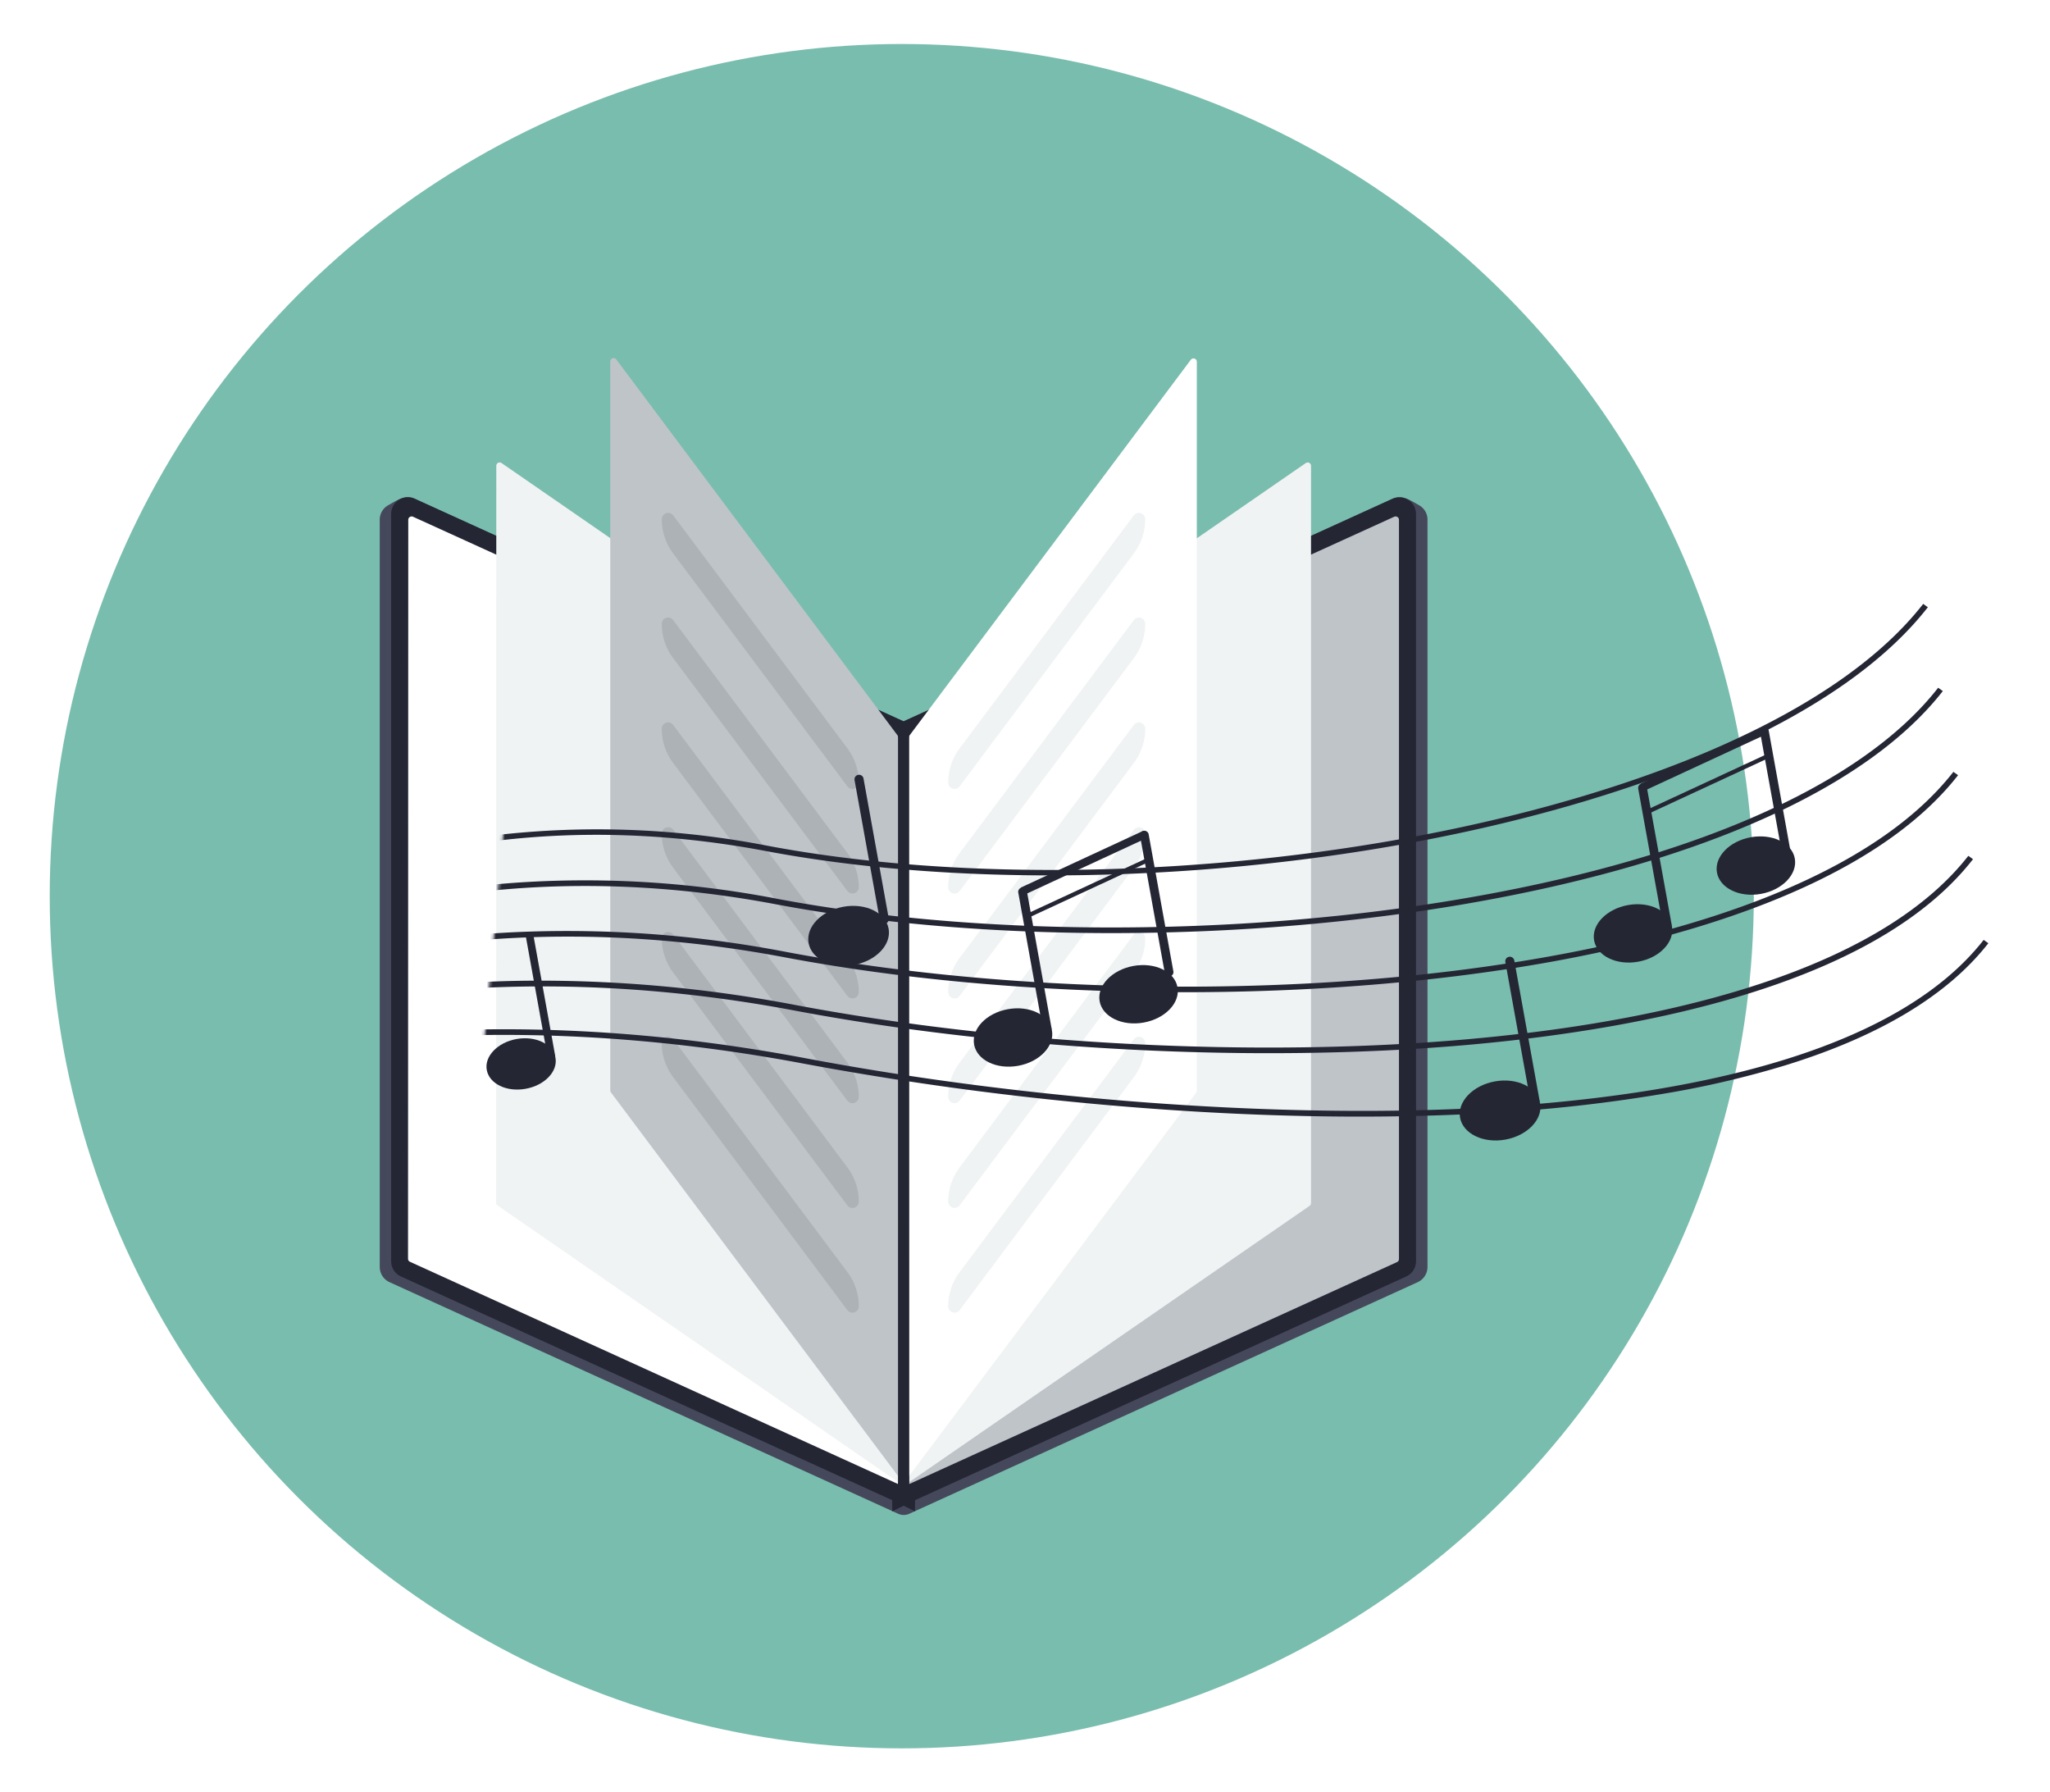 <svg id="Layer_1" data-name="Layer 1" xmlns="http://www.w3.org/2000/svg" xmlns:xlink="http://www.w3.org/1999/xlink" viewBox="0 0 686.45 600"><defs><style>.cls-1{fill:url(#linear-gradient);}.cls-2{fill:#79bdae;}.cls-3{fill:#45485b;}.cls-4{fill:#242634;}.cls-5{fill:#fff;}.cls-6{fill:#bfc4c9;}.cls-7{fill:#f0f3f3;}.cls-8{fill:#adb2b6;}.cls-9{mask:url(#mask);}.cls-10{filter:url(#luminosity-invert);}</style><linearGradient id="linear-gradient" x1="-9071.3" y1="10122.42" x2="-9621.12" y2="10122.42" gradientTransform="translate(9759.37 -9808.98)" gradientUnits="userSpaceOnUse"><stop offset="0" stop-color="#fff"/><stop offset="1"/></linearGradient><filter id="luminosity-invert" filterUnits="userSpaceOnUse" color-interpolation-filters="sRGB"><feColorMatrix values="-1 0 0 0 1 0 -1 0 0 1 0 0 -1 0 1 0 0 0 1 0"/></filter><mask id="mask" x="48.53" y="130.95" width="672.69" height="364.97" maskUnits="userSpaceOnUse"><g class="cls-10"><rect class="cls-1" x="166.47" y="155.13" width="541.36" height="316.6" transform="translate(843.67 665.68) rotate(-174.73)"/></g></mask></defs><title>EEI-WG-Passover</title><circle class="cls-2" cx="301.96" cy="300.04" r="285.31"/><path class="cls-3" d="M478,424.18a5.6,5.6,0,0,1-3.28,5.09L304.43,506.82a4.44,4.44,0,0,1-3.64,0L130.44,429.27a5.6,5.6,0,0,1-3.28-5.09V174a5.51,5.51,0,0,1,2.75-4.8l.82-.47c2.44-1.4,3.91-2.24,5.79-2.24a5.63,5.63,0,0,1,2.37.52l163.69,74.53L466.27,167a5.63,5.63,0,0,1,2.37-.52c1.88,0,3.35.84,5.79,2.24l.82.47A5.49,5.49,0,0,1,478,174"/><path class="cls-4" d="M298.76,502.26l-164.5-74.9a5.59,5.59,0,0,1-3.28-5.08V172.05a5.56,5.56,0,0,1,2.57-4.7,5.5,5.5,0,0,1,3-.89,5.63,5.63,0,0,1,2.32.5l163.69,74.53L466.27,167a5.66,5.66,0,0,1,2.32-.5,5.5,5.5,0,0,1,3,.89,5.56,5.56,0,0,1,2.57,4.7V422.28a5.6,5.6,0,0,1-3.27,5.08L306.4,502.26V506l-3.82-1.89-3.82,1.9Z"/><path class="cls-5" d="M137.29,422.45a1.13,1.13,0,0,1-.66-1L136.71,174a1.13,1.13,0,0,1,1.59-1l162.38,73.94V496.84Z"/><path class="cls-6" d="M304.48,246.91,466.86,173a1.16,1.16,0,0,1,1.07.08,1.13,1.13,0,0,1,.52.94V421.55a1.12,1.12,0,0,1-.66,1L304.48,496.84Z"/><path class="cls-7" d="M166.61,403.61a1.14,1.14,0,0,1-.48-.93l.06-246.74a1.12,1.12,0,0,1,1.75-.92l132.74,91.67V496.16Z"/><path class="cls-6" d="M204.58,365.75a1.11,1.11,0,0,1-.23-.67l0-244.07a1.12,1.12,0,0,1,.77-1.06,1.11,1.11,0,0,1,1.25.39l94.28,126V494.07Z"/><path class="cls-7" d="M304.48,246.69l132.74-91.64A1.12,1.12,0,0,1,439,156V402.8a1.12,1.12,0,0,1-.48.92l-134,92.45Z"/><path class="cls-5" d="M304.48,246.32l94.28-125.89a1.12,1.12,0,0,1,2,.68V365.16a1.14,1.14,0,0,1-.22.67L304.48,494.07Z"/><path class="cls-8" d="M287.57,262a19.08,19.08,0,0,0-3.8-11.44l-58.34-78a2.13,2.13,0,0,0-3.83,1.28,19.07,19.07,0,0,0,3.8,11.43l58.34,78a2.16,2.16,0,0,0,2.38.75A2.13,2.13,0,0,0,287.57,262Z"/><path class="cls-8" d="M287.57,297.06a19.1,19.1,0,0,0-3.8-11.44l-58.34-78a2.12,2.12,0,0,0-3.83,1.27,19.1,19.1,0,0,0,3.8,11.44l58.34,77.95a2.12,2.12,0,0,0,3.83-1.27Z"/><path class="cls-8" d="M221.59,244a19.09,19.09,0,0,0,3.81,11.44l58.35,78a2.13,2.13,0,0,0,3.83-1.28,19.11,19.11,0,0,0-3.81-11.44l-58.34-78a2.13,2.13,0,0,0-3.84,1.27Z"/><path class="cls-8" d="M221.59,279.06a19.09,19.09,0,0,0,3.81,11.44l58.34,78a2.13,2.13,0,0,0,3.83-1.28,19.1,19.1,0,0,0-3.8-11.44l-58.34-78a2.14,2.14,0,0,0-3.84,1.27Z"/><path class="cls-8" d="M221.59,314.13a19.13,19.13,0,0,0,3.81,11.44l58.34,78a2.13,2.13,0,0,0,3.83-1.28,19.07,19.07,0,0,0-3.8-11.43l-58.34-78a2.14,2.14,0,0,0-3.84,1.28Z"/><path class="cls-8" d="M221.59,349.19a19.11,19.11,0,0,0,3.81,11.44l58.35,78a2.13,2.13,0,0,0,3.83-1.28,19.11,19.11,0,0,0-3.81-11.44l-58.34-78a2.13,2.13,0,0,0-3.84,1.27Z"/><path class="cls-7" d="M317.51,262a19.08,19.08,0,0,1,3.8-11.44l58.34-78a2.14,2.14,0,0,1,3.84,1.28,19.08,19.08,0,0,1-3.81,11.43l-58.34,78a2.12,2.12,0,0,1-3.83-1.27Z"/><path class="cls-7" d="M317.51,297.06a19.1,19.1,0,0,1,3.8-11.44l58.34-78a2.12,2.12,0,0,1,3.83,1.27,19.1,19.1,0,0,1-3.8,11.44l-58.34,78a2.13,2.13,0,0,1-3.83-1.28Z"/><path class="cls-7" d="M383.49,244a19.11,19.11,0,0,1-3.81,11.44l-58.34,78a2.13,2.13,0,0,1-3.83-1.28,19.11,19.11,0,0,1,3.81-11.44l58.34-78a2.12,2.12,0,0,1,3.83,1.27Z"/><path class="cls-7" d="M383.49,279.06a19.09,19.09,0,0,1-3.81,11.44l-58.34,78a2.13,2.13,0,0,1-3.83-1.28,19.13,19.13,0,0,1,3.81-11.44l58.34-77.95a2.12,2.12,0,0,1,3.83,1.27Z"/><path class="cls-7" d="M383.49,314.13a19.08,19.08,0,0,1-3.81,11.43l-58.34,78a2.13,2.13,0,0,1-3.83-1.28,19.08,19.08,0,0,1,3.81-11.43l58.34-78a2.13,2.13,0,0,1,3.83,1.28Z"/><path class="cls-7" d="M383.49,349.19a19.11,19.11,0,0,1-3.81,11.44l-58.34,78a2.13,2.13,0,0,1-3.83-1.28,19.11,19.11,0,0,1,3.81-11.44l58.34-77.95a2.12,2.12,0,0,1,3.83,1.27Z"/><g class="cls-9"><path class="cls-4" d="M470.32,282.54c-72.74,13.13-152.06,14.07-213.9,2.38C188.57,272.1,136,284.41,103.89,297c-34.82,13.64-53.85,30.53-54,30.7l-1.32-1.37c.19-.17,19.42-17.26,54.56-31a257,257,0,0,1,65.38-16,298,298,0,0,1,88.36,3.8c64.07,12.11,147,10.61,221.8-4,37.46-7.32,71.91-17.8,99.61-30.31,30-13.56,52.13-29.25,65.71-46.64l1.56,1.12c-13.78,17.64-36.14,33.53-66.46,47.22C551.21,263,516.61,273.56,479,280.91,476.12,281.47,473.22,282,470.32,282.54Z"/><path class="cls-4" d="M495.7,301.75q-6.21,1.13-12.6,2.14c-73.86,11.75-157.4,11.31-223.47-1.17-67.92-12.83-121-3-153.51,7.51-35.21,11.37-54.59,25.92-54.78,26.06l-1.21-1.47c.2-.14,19.85-14.9,55.39-26.38a287.56,287.56,0,0,1,65.93-12.82A337.79,337.79,0,0,1,260,300.87c65.85,12.44,149.13,12.87,222.77,1.16C563.93,289.12,623,263.63,649,230.25l1.56,1.12C625.59,263.38,570.85,288.19,495.7,301.75Z"/><path class="cls-4" d="M519.46,322q-15.48,2.79-32.25,4.86c-72.28,8.92-156.16,6.55-224.37-6.34-67.95-12.83-121.47-5.5-154.4,2.9C72.8,332.52,53,344.78,52.8,344.9l-1-1.57C52,343.2,72,330.78,108,321.6A327,327,0,0,1,174.44,312a388,388,0,0,1,88.81,6.7c68,12.84,151.66,15.21,223.74,6.31,39-4.82,73-12.63,100.88-23.21,30.51-11.59,52.8-26.19,66.23-43.39l1.57,1.12c-13.66,17.49-36.24,32.3-67.1,44C568.51,311.14,545.36,317.32,519.46,322Z"/><path class="cls-4" d="M541.19,343.28c-17.13,3.09-34.14,5.17-49.87,6.56-70.18,6.18-154.39,1.87-225.26-11.51-68-12.84-122-8-155.31-1.72-36.06,6.83-56.29,16.79-56.49,16.89l-.88-1.67c.2-.1,20.68-10.19,57-17.06a382.57,382.57,0,0,1,67-6.44,456.13,456.13,0,0,1,89,8.15c70.7,13.35,154.7,17.64,224.71,11.48,39.57-3.49,73.73-10.1,101.52-19.67,30.75-10.59,53.12-24.64,66.49-41.76l1.57,1.12C636.69,318.45,588.52,334.74,541.19,343.28Z"/><path class="cls-4" d="M560.38,365.61a523.85,523.85,0,0,1-64.95,7.2c-35.74,1.9-75,1.17-116.6-2.16a1058.13,1058.13,0,0,1-109.56-14.52c-68-12.84-122.41-10.53-156.12-6.34C76.63,354.34,55.92,362,55.71,362.1L55,360.34c.21-.07,21.09-7.82,57.83-12.41,33.86-4.22,88.56-6.55,156.83,6.35,74.1,14,158.47,20.22,225.67,16.65,40.09-2.14,74.46-7.56,102.15-16.13,31-9.58,53.45-23.08,66.76-40.13l1.56,1.12c-13.56,17.37-36.36,31.1-67.74,40.81A321,321,0,0,1,560.38,365.61Z"/><path class="cls-4" d="M186,354.13c.83,4.6-3.62,9.25-10,10.4s-12.13-1.67-13-6.27,3.62-9.26,9.95-10.4S185.19,349.52,186,354.13Z"/><path class="cls-4" d="M185.87,353.28a1.29,1.29,0,1,1-2.53.45l-7.23-40a1.29,1.29,0,1,1,2.53-.46Z"/><path class="cls-4" d="M120.21,327.5c.73,4-3.15,8.05-8.65,9.05S101,335.1,100.28,331.1s3.15-8.06,8.66-9.05S119.49,323.49,120.21,327.5Z"/><path class="cls-4" d="M120.08,326.76a1.12,1.12,0,1,1-2.2.4l-6.29-34.84a1.12,1.12,0,1,1,2.2-.4Z"/><path class="cls-4" d="M151.42,313c.73,4-3.15,8.06-8.66,9.05s-10.55-1.45-11.27-5.45,3.15-8.05,8.66-9.05S150.7,309,151.42,313Z"/><path class="cls-4" d="M151.29,312.27a1.12,1.12,0,1,1-2.2.4l-6.29-34.84a1.12,1.12,0,1,1,2.2-.39Z"/><rect class="cls-4" x="111.05" y="283.59" width="34.61" height="2.05" transform="translate(-107.82 80.4) rotate(-24.88)"/><polygon class="cls-4" points="114.14 298.69 113.46 297.81 144.86 283.25 145.55 284.13 114.14 298.69"/><path class="cls-4" d="M515.7,369.38c1,5.38-4.24,10.82-11.64,12.16s-14.18-2-15.15-7.33,4.24-10.82,11.64-12.16S514.73,364,515.7,369.38Z"/><path class="cls-4" d="M515.52,368.38a1.51,1.51,0,1,1-3,.54l-8.45-46.82a1.51,1.51,0,1,1,3-.53Z"/><path class="cls-4" d="M297.55,310.91c1,5.38-4.24,10.82-11.63,12.16s-14.19-1.95-15.16-7.33,4.24-10.82,11.64-12.16S296.58,305.53,297.55,310.91Z"/><path class="cls-4" d="M297.6,307.47a1.51,1.51,0,1,1-3,.53l-8.45-46.82a1.51,1.51,0,1,1,3-.53Z"/><path class="cls-4" d="M559.86,310.15c.94,5.23-4.12,10.53-11.32,11.83s-13.8-1.89-14.75-7.13,4.13-10.53,11.33-11.83S558.91,304.91,559.86,310.15Z"/><path class="cls-4" d="M559.69,309.18a1.55,1.55,0,0,1-1.16,1.84,1.53,1.53,0,0,1-1.72-1.32l-8.23-45.55a1.55,1.55,0,0,1,1.16-1.84,1.53,1.53,0,0,1,1.72,1.32Z"/><path class="cls-4" d="M601,287.43c.94,5.24-4.13,10.54-11.32,11.84s-13.8-1.9-14.75-7.13,4.13-10.53,11.32-11.83S600.07,282.2,601,287.43Z"/><path class="cls-4" d="M600.5,290.24a1.47,1.47,0,1,1-2.88.52l-8.23-45.56a1.47,1.47,0,1,1,2.89-.52Z"/><rect class="cls-4" x="547.87" y="252.73" width="45.26" height="2.68" transform="translate(-53.95 263.36) rotate(-24.86)"/><polygon class="cls-4" points="551.92 272.47 551.02 271.32 592.09 252.28 592.98 253.44 551.92 272.47"/><path class="cls-4" d="M352.25,345c.94,5.24-4.13,10.53-11.33,11.83s-13.8-1.89-14.74-7.13,4.12-10.53,11.32-11.83S351.3,339.73,352.25,345Z"/><path class="cls-4" d="M352.07,344a1.47,1.47,0,1,1-2.88.52L341,299a1.47,1.47,0,1,1,2.88-.52Z"/><path class="cls-4" d="M394.29,330.52c.95,5.24-4.13,10.53-11.32,11.83s-13.8-1.89-14.75-7.12,4.13-10.54,11.33-11.84S393.35,325.29,394.29,330.52Z"/><path class="cls-4" d="M392.88,325.06a1.47,1.47,0,1,1-2.88.52L381.78,280a1.47,1.47,0,1,1,2.88-.52Z"/><rect class="cls-4" x="340.26" y="287.55" width="45.26" height="2.68" transform="translate(-87.82 179.31) rotate(-24.86)"/><polygon class="cls-4" points="344.3 307.3 343.41 306.14 384.47 287.11 385.37 288.26 344.3 307.3"/></g></svg>